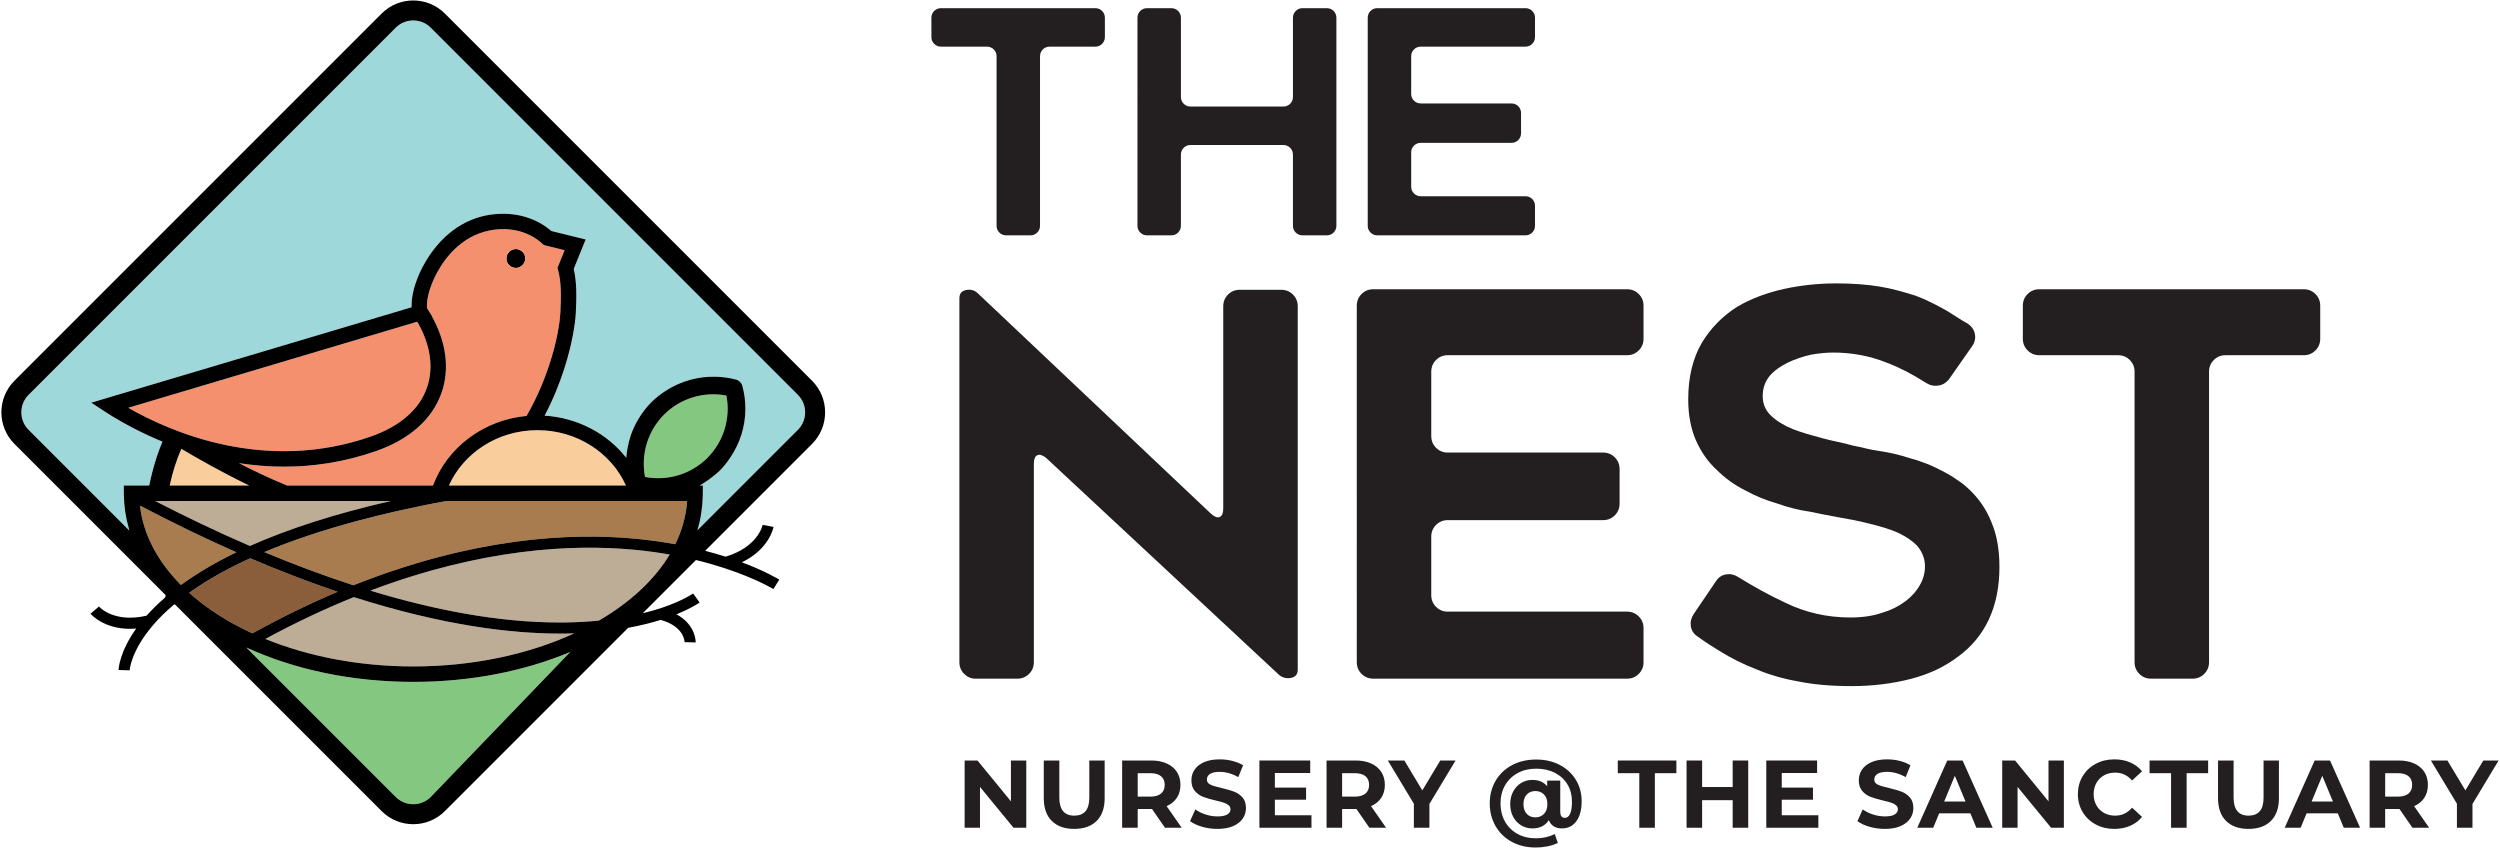 <?xml version="1.0" encoding="UTF-8"?>
<svg id="Layer_1" data-name="Layer 1" xmlns="http://www.w3.org/2000/svg" width="1800" height="610.563" viewBox="0 0 1800 610.563">
  <defs>
    <style>
      .cls-1 {
        fill: #facd9d;
      }

      .cls-1, .cls-2, .cls-3, .cls-4, .cls-5, .cls-6, .cls-7, .cls-8, .cls-9 {
        stroke-width: 0px;
      }

      .cls-2 {
        fill: #9ed8da;
      }

      .cls-3 {
        fill: #8a5d3b;
      }

      .cls-4 {
        fill: #000;
      }

      .cls-5 {
        fill: #84c780;
      }

      .cls-6 {
        fill: #a87c4f;
      }

      .cls-7 {
        fill: #f5906e;
      }

      .cls-8 {
        fill: #231f20;
      }

      .cls-9 {
        fill: #bdac96;
      }
    </style>
  </defs>
  <g>
    <path class="cls-4" d="M371.393,179.316c-3.75,0-6.793,3.043-6.793,6.798s3.043,6.81,6.793,6.81c3.767,0,6.816-3.054,6.816-6.81s-3.048-6.798-6.816-6.798"/>
    <path class="cls-9" d="M403.151,456.191c-35.154,0-84.285-5.826-148.393-26.274-20.326,8.208-41.59,18.147-63.705,30.121,30.754,12.51,67.335,19.786,106.55,19.786,43.252,0,83.29-8.84,115.844-23.806-1.898.063-3.819.115-5.78.144-1.478.017-2.985.029-4.515.029"/>
    <path class="cls-9" d="M111.768,360.741c20.976,10.825,43.943,21.891,68.174,32.353,28.189-12.567,62.037-23.369,101.356-32.353H111.768Z"/>
    <path class="cls-9" d="M482.172,399.274c-8.052-1.421-16.686-2.623-25.923-3.48-44.357-4.13-109.27-.886-189.58,29.448,45.346,13.821,92.015,22.949,136.286,22.949,1.214,0,2.404-.006,3.606-.017,8.921-.104,17.105-.592,24.606-1.329,22.391-13.028,40.014-29.276,51.006-47.572"/>
    <path class="cls-6" d="M130.304,421.193c11.492-8.403,24.801-16.26,39.899-23.559-21.868-9.634-45.007-20.769-69.423-33.595,2.329,20.879,12.849,40.354,29.523,57.154"/>
    <path class="cls-2" d="M15.38,296.877c0,4.768,1.858,9.243,5.223,12.613l72.563,72.563c-.161-.535-.276-1.076-.426-1.61-2.237-7.851-3.445-15.886-3.555-24.053,0-.408-.046-.811-.046-1.219v-5.568h18.325c.661-3.445,1.449-6.793,2.301-10.094,1.956-7.563,4.36-14.776,7.224-21.523-3.635-1.49-7.04-3.008-10.313-4.521-14.051-6.482-24.738-12.901-30.938-16.967l-10.014-6.574h.006-.006l230.607-68.698c-.017-.311.04-.667.029-.984-.155-6.344,1.835-14.12,4.446-20.62,1.352-3.359,4.325-9.864,9.272-16.933,2.767-3.951,6.126-8.075,10.209-11.929.138-.132.293-.253.431-.38,6.781-6.298,15.432-11.831,26.297-14.603,4.026-1.03,8.047-1.57,12.021-1.783,14.207-.765,27.758,3.497,37.926,12.32l13.775,3.405,10.934,2.703-8.587,21.206c2.318,10.042,2.053,20.315,1.495,31.657-.385,7.966-2.749,22.966-8.42,40.543-3.405,10.543-7.995,22.017-14.069,33.446,24.036,1.467,45.208,13.056,58.799,30.328.006-.063.023-.127.023-.196.173-2.375.518-4.728.955-7.063.581-3.094,1.34-6.16,2.37-9.134.61-1.76,1.3-3.497,2.071-5.194.943-2.099,2.042-4.13,3.215-6.12,2.64-4.469,5.815-8.668,9.571-12.424,3.117-3.117,6.586-5.746,10.209-8.098,10.761-6.982,23.381-10.526,36.189-10.129,4.854.15,9.72.765,14.511,2.071,2.191.598,3.9,2.306,4.492,4.492,1.478,5.424,2.203,10.957,2.203,16.444.011,12.694-3.94,25.118-11.158,35.626-2.14,3.117-4.469,6.126-7.19,8.852-1.53,1.524-3.204,2.836-4.854,4.176-1.518,1.231-3.077,2.375-4.688,3.451-1.685,1.122-3.342,2.289-5.119,3.244h2.381s-.058,6.787-.069,7.397c-.173,8.449-1.461,16.76-3.905,24.87l37.708-37.708,34.683-34.683c3.359-3.37,5.217-7.84,5.217-12.602,0-4.757-1.852-9.226-5.211-12.59L310.13,19.923c-3.365-3.359-7.834-5.205-12.59-5.205-4.762,0-9.243,1.852-12.613,5.223l-11.032,11.037L20.603,284.264c-3.365,3.37-5.223,7.851-5.223,12.613"/>
    <path class="cls-1" d="M179.496,349.603c-18.791-9.053-36.368-18.986-48.941-26.452-3.543,8.133-6.39,17.013-8.397,26.452h57.338Z"/>
    <path class="cls-7" d="M92.354,293.613c30.19,17.313,98.405,47.29,174.661,20.677,21.057-7.351,35.056-19.596,40.474-35.413,4.918-14.35,2.393-30.996-7.08-47.238l-208.055,61.974Z"/>
    <path class="cls-1" d="M323.184,349.603h15.23c.069-.011.138-.023.213-.035l.006.035h112.065c-10.48-23.409-35.108-39.888-63.757-39.888s-53.278,16.479-63.757,39.888"/>
    <path class="cls-5" d="M509.298,329.681c11.751-11.751,16.835-28.655,13.7-44.857-16.197-3.135-33.107,1.95-44.857,13.7-11.751,11.751-16.835,28.649-13.706,44.857,16.214,3.135,33.112-1.95,44.863-13.7"/>
    <path class="cls-6" d="M321.154,360.741c-41.734,7.707-89.427,19.372-130.85,36.759,20.706,8.656,42.24,16.783,64.166,23.904,86.281-34.337,155.991-37.978,203.062-33.526,10.284.978,19.849,2.341,28.672,3.957,4.837-9.899,7.776-20.321,8.535-31.093h-173.585Z"/>
    <path class="cls-3" d="M181.76,456.021c21.206-11.728,41.677-21.649,61.313-29.943-19.625-6.62-40.584-14.586-62.906-24.128-16.07,7.322-30.978,15.564-43.948,24.859,12.544,11.244,27.947,21.126,45.542,29.213"/>
    <path class="cls-7" d="M375.24,191.585c-1.11.782-2.387,1.34-3.848,1.34-3.75,0-6.793-3.054-6.793-6.81,0-.242.115-.443.138-.679.167-1.593.782-3.054,1.852-4.13,1.231-1.231,2.928-1.996,4.803-1.996,3.767,0,6.816,3.054,6.816,6.804,0,2.301-1.214,4.239-2.968,5.47M401.382,192.833l5.148-12.682-14.972-3.698-1.053-.966c-10.272-9.473-25.491-12.809-40.733-8.915-21.73,5.545-33.038,25.089-36.891,33.239-5.602,11.837-5.987,20.666-5.205,22.386.127.201.242.403.368.604l2.899,4.653-.098.046c10.434,18.635,13.016,37.961,7.178,54.986-6.568,19.17-22.932,33.803-47.336,42.321-22.989,8.024-45.283,11.193-66.115,11.193-11.308,0-22.184-.943-32.531-2.536,11.129,5.729,23.018,11.383,34.729,16.139h104.974c10.123-27.136,36.12-47.215,67.358-50.126,16.507-28.511,23.599-59.185,24.358-74.731.541-11.095.794-21.022-1.599-30.116l-.477-1.794Z"/>
    <path class="cls-5" d="M297.605,490.965c-43.736,0-85.406-8.714-120.336-24.813l107.66,107.66c3.365,3.37,7.845,5.228,12.613,5.228,4.762,0,9.237-1.858,12.608-5.223l100.453-104.421c-33.365,14.023-72.293,21.569-112.997,21.569"/>
    <path class="cls-4" d="M574.487,309.475l-34.683,34.688-37.708,37.708c2.444-8.11,3.733-16.427,3.905-24.876.012-.61.069-7.397.069-7.397h-2.381c1.777-.949,3.434-2.117,5.119-3.238,1.61-1.076,3.169-2.22,4.688-3.451,1.651-1.34,3.324-2.657,4.854-4.176,2.721-2.726,5.05-5.734,7.19-8.852,7.218-10.508,11.17-22.932,11.164-35.632-.006-5.487-.725-11.014-2.209-16.438-.592-2.186-2.295-3.894-4.492-4.492-4.791-1.306-9.657-1.921-14.511-2.071-12.809-.403-25.428,3.146-36.184,10.129-3.629,2.352-7.098,4.981-10.215,8.098-3.756,3.756-6.931,7.949-9.571,12.424-1.173,1.99-2.272,4.015-3.215,6.114-.771,1.702-1.455,3.439-2.071,5.199-1.03,2.974-1.789,6.033-2.364,9.134-.437,2.335-.788,4.688-.955,7.063-.006.063-.023.132-.023.196-13.591-17.278-34.769-28.868-58.805-30.329,6.074-11.434,10.664-22.903,14.069-33.446,5.671-17.577,8.035-32.577,8.426-40.543.558-11.348.817-21.621-1.501-31.663l8.593-21.201v-.006l-10.94-2.698-13.775-3.405c-10.169-8.823-23.72-13.085-37.926-12.32-3.974.213-7.995.753-12.015,1.777-10.871,2.778-19.521,8.311-26.297,14.609-.144.127-.299.247-.431.374-4.089,3.859-7.448,7.983-10.215,11.935-4.941,7.063-7.92,13.574-9.266,16.933-2.611,6.499-4.607,14.27-4.452,20.614.012.322-.046.679-.023.989l-230.607,68.692v.006l10.014,6.574c6.195,4.066,16.881,10.485,30.932,16.967,3.278,1.513,6.678,3.031,10.313,4.521-2.864,6.747-5.269,13.959-7.224,21.523-.851,3.301-1.639,6.649-2.301,10.088h-18.319v5.573c0,.408.04.811.04,1.219.109,8.162,1.317,16.202,3.554,24.053.15.535.265,1.076.426,1.605l-72.557-72.557c-3.37-3.37-5.228-7.851-5.228-12.613,0-4.768,1.858-9.243,5.228-12.613L273.893,30.974l11.032-11.032c3.37-3.37,7.851-5.222,12.613-5.222,4.757,0,9.226,1.846,12.59,5.205l264.364,264.364c3.359,3.365,5.205,7.834,5.205,12.59s-1.852,9.231-5.211,12.596M478.141,298.524c11.751-11.751,28.661-16.835,44.857-13.7,3.135,16.202-1.95,33.107-13.7,44.857-11.751,11.751-28.649,16.835-44.863,13.7-3.129-16.208,1.956-33.107,13.706-44.857M486.204,391.833c-8.823-1.616-18.388-2.979-28.672-3.957-47.072-4.452-116.782-.811-203.062,33.526-21.925-7.121-43.46-15.248-64.166-23.904,41.423-17.387,89.116-29.052,130.85-36.759h173.585c-.759,10.773-3.698,21.195-8.535,31.093M431.167,446.848c-7.5.736-15.685,1.225-24.606,1.329-1.202.011-2.393.017-3.606.017-44.27,0-90.939-9.128-136.286-22.949,80.31-30.334,145.224-33.578,189.581-29.448,9.237.857,17.87,2.059,25.923,3.48-10.991,18.296-28.614,34.544-51.006,47.572M297.602,479.828c-39.215,0-75.795-7.282-106.55-19.791,22.115-11.975,43.379-21.908,63.705-30.116,64.108,20.441,113.239,26.268,148.393,26.268,1.53,0,3.037-.012,4.515-.023,1.961-.034,3.882-.086,5.78-.15-32.554,14.966-72.592,23.812-115.844,23.812M310.146,573.816c-3.365,3.37-7.845,5.223-12.608,5.223s-9.243-1.858-12.613-5.228l-107.66-107.66c34.93,16.099,76.606,24.813,120.336,24.813,40.705,0,79.638-7.546,113.003-21.563l-100.458,104.416ZM180.17,401.95c22.316,9.542,43.275,17.508,62.9,24.128-19.636,8.294-40.106,18.216-61.313,29.943-17.589-8.087-32.997-17.968-45.542-29.213,12.976-9.295,27.878-17.537,43.954-24.859M281.296,360.74c-39.318,8.984-73.161,19.786-101.356,32.353-24.232-10.462-47.198-21.528-68.174-32.353h169.53ZM130.556,323.153c12.573,7.466,30.15,17.393,48.941,26.452h-57.338c2.007-9.438,4.854-18.319,8.397-26.452M307.489,278.876c-5.418,15.817-19.418,28.062-40.474,35.413-76.256,26.613-144.47-3.365-174.661-20.677l208.055-61.974c9.473,16.243,11.998,32.888,7.08,47.238M386.942,309.717c28.649,0,53.278,16.479,63.757,39.888h-112.065l-.006-.034c-.075.011-.144.017-.213.034h-15.23c10.48-23.409,35.108-39.888,63.757-39.888M401.856,194.626c2.393,9.093,2.145,19.021,1.605,30.116-.765,15.547-7.851,46.22-24.358,74.731-31.237,2.91-57.241,22.989-67.363,50.126h-104.968c-11.71-4.757-23.605-10.41-34.729-16.139,10.341,1.593,21.224,2.536,32.526,2.536,20.838,0,43.126-3.169,66.121-11.193,24.399-8.518,40.762-23.15,47.336-42.321,5.838-17.025,3.25-36.35-7.184-54.986l.104-.046-2.899-4.653c-.132-.201-.242-.403-.374-.604-.782-1.72-.391-10.549,5.205-22.385,3.854-8.15,15.161-27.694,36.897-33.239,15.236-3.894,30.455-.558,40.733,8.915l1.047.966,14.972,3.698-5.148,12.682.477,1.794ZM100.78,364.035c24.416,12.826,47.555,23.961,69.423,33.595-15.098,7.299-28.407,15.161-39.899,23.559-16.674-16.801-27.194-36.276-29.523-57.154M584.644,274.097L320.321,9.773c-12.585-12.579-32.98-12.579-45.559,0L10.438,274.097c-12.585,12.579-12.585,32.98,0,45.559l108.931,108.936-.575,1.702c-5.211,4.486-9.594,8.846-13.309,13.01-23.363,5.378-33.785-6.108-34.234-6.62l-6.08,5.194c.466.552,9.479,10.871,28.448,10.871,1.426,0,2.91-.063,4.446-.19-12.199,17.071-12.682,29.149-12.7,29.845l7.995.224c.006-.167.771-13.643,16.542-32.181.316-.368.765-.903.765-.903,3.859-4.44,8.581-9.162,14.362-14.051l.823-.42,148.911,148.905c12.579,12.585,32.974,12.585,45.559,0l131.995-131.995.006.023c9.042-1.645,16.812-3.635,23.369-5.683,17.031,4.768,17.192,15.564,17.192,16.03l3.992.081,4.003.132c.017-.61.201-12.636-13.81-20.286,10.802-4.348,16.156-8.121,16.657-8.484l-4.688-6.482c-.069.046-7.184,5.084-22.058,10.146-3.94,1.34-8.697,2.755-14.224,4.112h-.029l38.369-38.369.006.023c7.483,1.823,14.253,3.785,20.298,5.757,0,0,.477.27.673.224,22.437,7.391,34.544,14.793,34.757,14.92l4.245-6.781c-.753-.466-9.95-6.12-26.947-12.481,19.642-9.433,22.679-24.721,22.817-25.48l-7.857-1.472c-.144.673-3.468,15.961-26.688,22.897-4.504-1.438-9.404-2.859-14.661-4.222l-.017-.012,76.923-76.923c12.585-12.579,12.585-32.98,0-45.559"/>
  </g>
  <path class="cls-8" d="M788.589,33.591h-32.845c-1.938,0-3.575.668-4.915,2.011-1.342,1.337-2.011,2.977-2.011,4.915v121.998c0,1.938-.671,3.572-2.011,4.915-1.342,1.342-2.983,2.011-4.918,2.011h-17.429c-1.935,0-3.572-.668-4.915-2.011-1.34-1.342-2.011-2.977-2.011-4.915V40.517c0-1.938-.671-3.578-2.011-4.915-1.34-1.342-2.983-2.011-4.915-2.011h-33.069c-1.938,0-3.575-.674-4.918-2.011-1.34-1.342-2.011-2.983-2.011-4.92v-13.851c0-1.932.671-3.578,2.011-4.915,1.342-1.342,2.98-2.011,4.918-2.011h111.048c1.935,0,3.575.668,4.918,2.011,1.34,1.337,2.011,2.983,2.011,4.915v13.851c0,1.938-.671,3.578-2.011,4.92-1.342,1.337-2.983,2.011-4.918,2.011Z"/>
  <path class="cls-8" d="M962.204,12.809v149.706c0,1.938-.671,3.572-2.011,4.915-1.342,1.342-2.983,2.011-4.918,2.011h-17.426c-1.938,0-3.575-.668-4.918-2.011-1.34-1.342-2.011-2.977-2.011-4.915v-51.17c0-1.932-.668-3.572-2.011-4.915-1.34-1.342-2.98-2.011-4.915-2.011h-66.81c-1.938,0-3.575.668-4.915,2.011-1.342,1.342-2.011,2.983-2.011,4.915v51.17c0,1.938-.671,3.572-2.011,4.915-1.342,1.342-2.983,2.011-4.918,2.011h-17.426c-1.938,0-3.575-.668-4.918-2.011-1.34-1.342-2.011-2.977-2.011-4.915V12.809c0-1.932.671-3.578,2.011-4.915,1.342-1.342,2.98-2.011,4.918-2.011h17.426c1.935,0,3.575.668,4.918,2.011,1.34,1.337,2.011,2.983,2.011,4.915v56.977c0,1.938.668,3.572,2.011,4.915,1.34,1.342,2.977,2.011,4.915,2.011h66.81c1.935,0,3.575-.668,4.915-2.011,1.342-1.342,2.011-2.977,2.011-4.915V12.809c0-1.932.671-3.578,2.011-4.915,1.342-1.342,2.98-2.011,4.918-2.011h17.426c1.935,0,3.575.668,4.918,2.011,1.34,1.337,2.011,2.983,2.011,4.915Z"/>
  <path class="cls-8" d="M1016.047,40.517v27.034c0,1.938.671,3.578,2.011,4.915,1.342,1.342,2.98,2.011,4.918,2.011h65.243c1.935,0,3.575.674,4.918,2.011,1.34,1.342,2.011,2.983,2.011,4.92v14.52c0,1.938-.671,3.578-2.011,4.915-1.342,1.342-2.983,2.011-4.918,2.011h-65.243c-1.938,0-3.575.674-4.918,2.011-1.34,1.342-2.011,2.983-2.011,4.92v24.574c0,1.938.671,3.578,2.011,4.92,1.342,1.337,2.98,2.011,4.918,2.011h75.3c1.932,0,3.575.668,4.915,2.011,1.34,1.337,2.011,2.983,2.011,4.915v14.301c0,1.938-.671,3.572-2.011,4.915s-2.983,2.011-4.915,2.011h-106.583c-1.938,0-3.575-.668-4.915-2.011s-2.011-2.977-2.011-4.915V12.809c0-1.932.671-3.578,2.011-4.915,1.34-1.342,2.977-2.011,4.915-2.011h106.583c1.932,0,3.575.668,4.915,2.011,1.34,1.337,2.011,2.983,2.011,4.915v13.851c0,1.938-.671,3.578-2.011,4.92-1.34,1.337-2.983,2.011-4.915,2.011h-75.3c-1.938,0-3.575.668-4.918,2.011-1.34,1.337-2.011,2.977-2.011,4.915Z"/>
  <path class="cls-8" d="M744.382,333.891v142.876c0,3.32-1.149,6.128-3.449,8.425-2.297,2.297-5.111,3.449-8.425,3.449h-30.261c-3.064,0-5.746-1.151-8.043-3.449-2.3-2.297-3.449-5.106-3.449-8.425V214.769c0-3.32,1.592-5.297,4.788-5.937,3.19-.635,5.937.062,8.234,2.106l168.155,158.963c2.55,2.297,4.656,3.061,6.322,2.297,1.657-.77,2.488-2.808,2.488-6.128v-145.555c0-3.32,1.151-6.128,3.449-8.431,2.297-2.297,5.106-3.443,8.425-3.443h29.879c3.317,0,6.128,1.146,8.425,3.443,2.3,2.303,3.449,5.111,3.449,8.431v261.616c0,3.32-1.598,5.302-4.788,5.937-3.196.635-6.069-.062-8.619-2.106l-167.77-156.283c-2.556-2.039-4.662-2.679-6.322-1.915-1.663.77-2.488,2.814-2.488,6.128Z"/>
  <path class="cls-8" d="M1030.51,267.629v46.345c0,3.325,1.149,6.128,3.446,8.425,2.3,2.303,5.106,3.449,8.428,3.449h111.848c3.314,0,6.128,1.151,8.425,3.449s3.449,5.111,3.449,8.425v24.9c0,3.32-1.151,6.128-3.449,8.425s-5.111,3.449-8.425,3.449h-111.848c-3.322,0-6.128,1.151-8.428,3.449-2.297,2.297-3.446,5.111-3.446,8.425v42.132c0,3.325,1.149,6.134,3.446,8.431,2.3,2.297,5.106,3.443,8.428,3.443h129.084c3.317,0,6.128,1.151,8.428,3.449,2.297,2.297,3.446,5.111,3.446,8.425v24.518c0,3.32-1.149,6.128-3.446,8.425-2.3,2.297-5.111,3.449-8.428,3.449h-182.711c-3.322,0-6.128-1.151-8.425-3.449-2.3-2.297-3.449-5.106-3.449-8.425V220.127c0-3.314,1.149-6.128,3.449-8.425,2.297-2.297,5.103-3.449,8.425-3.449h182.711c3.317,0,6.128,1.151,8.428,3.449,2.297,2.297,3.446,5.111,3.446,8.425v23.754c0,3.32-1.149,6.128-3.446,8.425-2.3,2.297-5.111,3.449-8.428,3.449h-129.084c-3.322,0-6.128,1.146-8.428,3.443-2.297,2.297-3.446,5.111-3.446,8.431Z"/>
  <path class="cls-8" d="M1219.346,442.291l16.089-23.748c1.783-2.803,4.213-4.465,7.277-4.977s5.999.129,8.81,1.915c11.492,7.15,22.726,13.278,33.71,18.384,14.553,7.15,30.258,10.728,47.111,10.728,8.681,0,16.339-1.151,22.984-3.449,6.128-1.786,11.742-4.595,16.853-8.425,4.597-3.578,8.043-7.532,10.341-11.874,2.3-4.083,3.449-8.431,3.449-13.025,0-5.364-1.789-10.211-5.361-14.559-3.322-3.572-7.92-6.763-13.792-9.571-2.811-1.275-5.875-2.426-9.192-3.449-3.322-1.017-7.027-2.039-11.107-3.067-3.831-1.017-7.726-1.915-11.683-2.679-3.963-.764-8.111-1.533-12.45-2.297-2.811-.511-5.875-1.084-9.192-1.724-3.322-.635-6.768-1.342-10.343-2.106-7.409-1.017-15.07-2.932-22.981-5.746-8.175-2.297-15.963-5.488-23.366-9.577-7.661-3.831-14.556-8.807-20.684-14.941-6.128-5.611-11.107-12.761-14.938-21.445-3.578-8.431-5.361-18.131-5.361-29.112,0-16.087,3.314-29.747,9.959-40.986,6.378-10.47,14.806-19.019,25.279-25.663,9.961-5.87,21.451-10.211,34.476-13.025,11.998-2.55,24.256-3.831,36.771-3.831,11.742,0,22.217.77,31.409,2.297,4.597.77,9.001,1.724,13.214,2.876,4.215,1.146,8.361,2.365,12.45,3.64,4.081,1.533,8.043,3.252,11.874,5.168s7.529,3.898,11.107,5.937c2.55,1.533,4.979,3.067,7.279,4.6,2.297,1.533,4.847,3.061,7.661,4.595,2.806,2.045,4.463,4.595,4.979,7.661.508,3.067-.258,6.004-2.3,8.807l-16.087,22.984c-2.047,2.814-4.662,4.471-7.852,4.982-3.196.511-6.195-.129-9.001-1.915-9.959-6.381-19.409-11.234-28.345-14.559-12.006-4.847-24.897-7.274-38.686-7.274-2.3,0-4.788.129-7.47.382-2.682.258-5.429.64-8.234,1.146-5.878,1.281-11.492,3.196-16.856,5.746-2.556,1.281-4.918,2.685-7.086,4.213-2.171,1.533-4.154,3.325-5.937,5.364-3.322,4.089-4.979,8.942-4.979,14.559s2.042,10.341,6.128,14.171c4.083,3.831,9.318,7.027,15.705,9.577,3.317,1.281,6.704,2.426,10.152,3.443,3.446,1.028,7.086,2.05,10.916,3.067,3.831,1.022,7.594,1.915,11.298,2.679,3.699.77,7.338,1.668,10.916,2.685,2.808.511,5.746,1.146,8.81,1.915,3.064.764,6.381,1.404,9.959,1.915,3.575.511,7.279,1.213,11.11,2.106,3.831.899,7.661,1.977,11.489,3.252,2.042.517,4.148,1.151,6.322,1.915,2.165.77,4.272,1.533,6.319,2.297,3.064,1.286,6.572,2.943,10.534,4.982,3.957,2.045,7.338,4.089,10.15,6.128,2.042,1.281,3.892,2.623,5.555,4.022,1.657,1.41,3.255,2.876,4.788,4.404,6.381,6.386,11.234,13.789,14.556,22.22,3.831,8.942,5.746,19.665,5.746,32.173,0,14.306-2.556,26.944-7.661,37.919-5.111,10.728-12.391,19.535-21.833,26.433-9.709,7.409-20.942,12.773-33.71,16.087-13.537,3.572-27.961,5.364-43.283,5.364-14.812,0-27.711-1.151-38.686-3.449-10.475-1.792-20.558-4.724-30.261-8.813-4.597-1.781-9.068-3.763-13.407-5.937-4.345-2.162-8.557-4.527-12.638-7.083-2.556-1.533-5.111-3.123-7.661-4.791-2.556-1.657-5.238-3.505-8.043-5.549-2.814-1.786-4.471-4.218-4.979-7.279-.517-3.067.124-5.999,1.913-8.813Z"/>
  <path class="cls-8" d="M1658.691,255.755h-56.306c-3.322,0-6.128,1.146-8.428,3.443-2.297,2.297-3.446,5.111-3.446,8.431v209.138c0,3.32-1.149,6.128-3.449,8.425-2.297,2.297-5.111,3.449-8.425,3.449h-29.879c-3.322,0-6.128-1.151-8.425-3.449-2.3-2.297-3.449-5.106-3.449-8.425v-209.138c0-3.32-1.149-6.134-3.446-8.431-2.3-2.297-5.111-3.443-8.428-3.443h-56.691c-3.32,0-6.128-1.151-8.425-3.449-2.3-2.297-3.449-5.106-3.449-8.425v-23.754c0-3.314,1.149-6.128,3.449-8.425,2.297-2.297,5.106-3.449,8.425-3.449h190.372c3.317,0,6.128,1.151,8.428,3.449,2.297,2.297,3.446,5.111,3.446,8.425v23.754c0,3.32-1.149,6.128-3.446,8.425-2.3,2.297-5.111,3.449-8.428,3.449Z"/>
  <path class="cls-8" d="M738.925,547.567v48.412h-9.198l-24.138-29.393v29.393h-11.065v-48.412h9.268l24.068,29.393v-29.393h11.065Z"/>
  <path class="cls-8" d="M757.287,591.07c-3.85-3.825-5.774-9.29-5.774-16.39v-27.113h11.206v26.697c0,8.667,3.595,13.003,10.787,13.003,3.505,0,6.179-1.05,8.024-3.151,1.842-2.095,2.766-5.381,2.766-9.852v-26.697h11.065v27.113c0,7.1-1.927,12.565-5.774,16.39-3.85,3.825-9.234,5.74-16.148,5.74-6.917,0-12.301-1.915-16.151-5.74Z"/>
  <path class="cls-8" d="M838.79,595.979l-9.335-13.486h-10.307v13.486h-11.203v-48.412h20.956c4.286,0,8.01.713,11.169,2.146,3.157,1.427,5.589,3.454,7.296,6.083,1.705,2.629,2.558,5.74,2.558,9.335,0,3.6-.865,6.701-2.595,9.307-1.727,2.601-4.182,4.595-7.364,5.982l10.857,15.559h-12.034ZM835.953,558.874c-1.752-1.449-4.311-2.179-7.675-2.179h-9.13v16.879h9.13c3.365,0,5.923-.741,7.675-2.213,1.752-1.477,2.629-3.55,2.629-6.229,0-2.719-.876-4.802-2.629-6.257Z"/>
  <path class="cls-8" d="M865.45,595.255c-3.572-1.039-6.443-2.387-8.608-4.05l3.803-8.437c2.075,1.522,4.541,2.747,7.4,3.668s5.715,1.382,8.577,1.382c3.179,0,5.533-.472,7.052-1.415,1.522-.944,2.283-2.202,2.283-3.769,0-1.151-.449-2.112-1.348-2.87-.899-.764-2.053-1.376-3.457-1.837-1.407-.461-3.311-.966-5.707-1.522-3.69-.871-6.709-1.747-9.06-2.623s-4.37-2.286-6.052-4.224c-1.682-1.932-2.525-4.516-2.525-7.746,0-2.808.761-5.358,2.283-7.639,1.522-2.286,3.814-4.095,6.881-5.431s6.813-2.005,11.239-2.005c3.089,0,6.108.371,9.06,1.107,2.949.741,5.533,1.797,7.746,3.185l-3.457,8.504c-4.474-2.533-8.945-3.803-13.419-3.803-3.134,0-5.451.506-6.951,1.522-1.497,1.011-2.247,2.348-2.247,4.01,0,1.657.865,2.893,2.595,3.702,1.727.803,4.367,1.601,7.917,2.382,3.687.876,6.709,1.752,9.06,2.629,2.353.876,4.37,2.264,6.052,4.151,1.682,1.893,2.525,4.449,2.525,7.678,0,2.763-.772,5.291-2.317,7.572s-3.862,4.095-6.951,5.431-6.847,2.005-11.273,2.005c-3.828,0-7.527-.522-11.102-1.556Z"/>
  <path class="cls-8" d="M944.258,586.987v8.993h-37.484v-48.412h36.585v8.993h-25.45v10.509h22.476v8.717h-22.476v11.2h26.349Z"/>
  <path class="cls-8" d="M985.96,595.979l-9.335-13.486h-10.307v13.486h-11.203v-48.412h20.956c4.286,0,8.01.713,11.169,2.146,3.157,1.427,5.589,3.454,7.296,6.083,1.705,2.629,2.558,5.74,2.558,9.335,0,3.6-.865,6.701-2.595,9.307-1.727,2.601-4.182,4.595-7.364,5.982l10.857,15.559h-12.034ZM983.124,558.874c-1.752-1.449-4.311-2.179-7.675-2.179h-9.13v16.879h9.13c3.365,0,5.923-.741,7.675-2.213,1.752-1.477,2.629-3.55,2.629-6.229,0-2.719-.876-4.802-2.629-6.257Z"/>
  <path class="cls-8" d="M1029.185,578.825v17.154h-11.203v-17.289l-18.743-31.123h11.896l12.933,21.507,12.933-21.507h10.998l-18.814,31.258Z"/>
  <path class="cls-8" d="M1123.07,550.78c4.957,2.606,8.818,6.19,11.585,10.756s4.148,9.728,4.148,15.491c0,4.061-.587,7.549-1.761,10.481-1.177,2.926-2.825,5.151-4.946,6.673-2.123,1.522-4.611,2.28-7.47,2.28-2.351,0-4.333-.506-5.948-1.522-1.615-1.011-2.789-2.511-3.527-4.493-2.488,4.01-6.431,6.016-11.826,6.016-2.949,0-5.648-.736-8.091-2.213-2.443-1.472-4.37-3.539-5.774-6.19-1.407-2.651-2.109-5.679-2.109-9.094,0-3.365.702-6.375,2.109-9.026,1.404-2.651,3.32-4.713,5.74-6.19,2.421-1.472,5.128-2.213,8.125-2.213,4.566,0,8.116,1.522,10.652,4.566v-4.083h9.405v22.411c0,2.949,1.107,4.426,3.32,4.426,1.612,0,2.87-.972,3.769-2.904.899-1.938,1.348-4.864,1.348-8.785,0-4.656-1.07-8.774-3.216-12.346-2.143-3.572-5.165-6.364-9.06-8.369s-8.38-3.005-13.452-3.005-9.554,1.067-13.45,3.213c-3.898,2.146-6.917,5.106-9.06,8.886-2.146,3.78-3.216,8.071-3.216,12.868,0,4.887,1.059,9.229,3.179,13.031,2.12,3.808,5.106,6.78,8.956,8.925,3.85,2.146,8.288,3.213,13.315,3.213,4.979,0,9.521-1.011,13.624-3.039l2.213,6.358c-2.075,1.062-4.53,1.882-7.364,2.46-2.837.573-5.662.859-8.473.859-6.549,0-12.335-1.371-17.359-4.112-5.027-2.747-8.922-6.538-11.689-11.38-2.766-4.842-4.151-10.279-4.151-16.317,0-5.993,1.396-11.391,4.185-16.188,2.789-4.791,6.721-8.549,11.793-11.273,5.072-2.719,10.902-4.078,17.497-4.078,6.364,0,12.023,1.303,16.98,3.904ZM1111.693,585.987c1.615-1.685,2.421-4.022,2.421-7.021,0-2.949-.806-5.257-2.421-6.914-1.615-1.663-3.69-2.494-6.223-2.494-2.584,0-4.659.843-6.226,2.528-1.567,1.685-2.351,3.977-2.351,6.881,0,2.949.784,5.28,2.351,6.987,1.567,1.702,3.643,2.556,6.226,2.556,2.533,0,4.609-.837,6.223-2.522Z"/>
  <path class="cls-8" d="M1180.298,556.695h-15.491v-9.127h42.185v9.127h-15.491v39.284h-11.203v-39.284Z"/>
  <path class="cls-8" d="M1258.726,547.567v48.412h-11.206v-19.85h-21.993v19.85h-11.203v-48.412h11.203v19.086h21.993v-19.086h11.206Z"/>
  <path class="cls-8" d="M1309.213,586.987v8.993h-37.484v-48.412h36.585v8.993h-25.45v10.509h22.476v8.717h-22.476v11.2h26.349Z"/>
  <path class="cls-8" d="M1345.97,595.255c-3.572-1.039-6.443-2.387-8.608-4.05l3.803-8.437c2.075,1.522,4.541,2.747,7.4,3.668s5.715,1.382,8.577,1.382c3.179,0,5.533-.472,7.052-1.415,1.522-.944,2.283-2.202,2.283-3.769,0-1.151-.449-2.112-1.348-2.87-.899-.764-2.053-1.376-3.457-1.837-1.407-.461-3.311-.966-5.707-1.522-3.69-.871-6.709-1.747-9.06-2.623-2.351-.876-4.37-2.286-6.052-4.224-1.682-1.932-2.525-4.516-2.525-7.746,0-2.808.761-5.358,2.283-7.639,1.522-2.286,3.814-4.095,6.881-5.431s6.813-2.005,11.239-2.005c3.089,0,6.108.371,9.06,1.107,2.949.741,5.533,1.797,7.746,3.185l-3.457,8.504c-4.474-2.533-8.945-3.803-13.419-3.803-3.134,0-5.451.506-6.951,1.522-1.497,1.011-2.247,2.348-2.247,4.01,0,1.657.865,2.893,2.595,3.702,1.727.803,4.367,1.601,7.917,2.382,3.687.876,6.709,1.752,9.06,2.629,2.353.876,4.37,2.264,6.052,4.151,1.682,1.893,2.525,4.449,2.525,7.678,0,2.763-.772,5.291-2.317,7.572s-3.862,4.095-6.951,5.431-6.847,2.005-11.273,2.005c-3.828,0-7.527-.522-11.102-1.556Z"/>
  <path class="cls-8" d="M1418.691,585.605h-22.479l-4.288,10.374h-11.481l21.58-48.412h11.065l21.647,48.412h-11.759l-4.286-10.374ZM1415.164,577.101l-7.678-18.536-7.675,18.536h15.354Z"/>
  <path class="cls-8" d="M1485.984,547.567v48.412h-9.198l-24.138-29.393v29.393h-11.065v-48.412h9.268l24.068,29.393v-29.393h11.065Z"/>
  <path class="cls-8" d="M1508.912,593.592c-3.991-2.146-7.125-5.117-9.408-8.92-2.28-3.803-3.423-8.105-3.423-12.902,0-4.791,1.143-9.094,3.423-12.896,2.283-3.803,5.417-6.78,9.408-8.92,3.985-2.146,8.47-3.218,13.45-3.218,4.196,0,7.99.741,11.377,2.213,3.39,1.477,6.235,3.595,8.543,6.364l-7.195,6.639c-3.272-3.78-7.33-5.673-12.172-5.673-2.997,0-5.67.657-8.021,1.972-2.353,1.314-4.185,3.151-5.499,5.499-1.314,2.353-1.972,5.027-1.972,8.021,0,2.999.657,5.673,1.972,8.026,1.314,2.348,3.145,4.185,5.499,5.499,2.351,1.314,5.024,1.972,8.021,1.972,4.842,0,8.9-1.915,12.172-5.74l7.195,6.639c-2.309,2.808-5.165,4.954-8.577,6.431-3.412,1.472-7.218,2.213-11.411,2.213-4.934,0-9.397-1.073-13.382-3.218Z"/>
  <path class="cls-8" d="M1563.165,556.695h-15.491v-9.127h42.185v9.127h-15.491v39.284h-11.203v-39.284Z"/>
  <path class="cls-8" d="M1602.758,591.07c-3.85-3.825-5.774-9.29-5.774-16.39v-27.113h11.206v26.697c0,8.667,3.595,13.003,10.787,13.003,3.505,0,6.179-1.05,8.024-3.151,1.842-2.095,2.766-5.381,2.766-9.852v-26.697h11.065v27.113c0,7.1-1.927,12.565-5.774,16.39-3.85,3.825-9.234,5.74-16.148,5.74-6.917,0-12.301-1.915-16.151-5.74Z"/>
  <path class="cls-8" d="M1683.228,585.605h-22.479l-4.288,10.374h-11.481l21.58-48.412h11.065l21.647,48.412h-11.759l-4.286-10.374ZM1679.701,577.101l-7.678-18.536-7.675,18.536h15.354Z"/>
  <path class="cls-8" d="M1736.962,595.979l-9.335-13.486h-10.307v13.486h-11.203v-48.412h20.956c4.286,0,8.01.713,11.169,2.146,3.157,1.427,5.589,3.454,7.296,6.083,1.705,2.629,2.558,5.74,2.558,9.335,0,3.6-.865,6.701-2.595,9.307-1.727,2.601-4.182,4.595-7.364,5.982l10.857,15.559h-12.034ZM1734.125,558.874c-1.752-1.449-4.311-2.179-7.675-2.179h-9.13v16.879h9.13c3.365,0,5.923-.741,7.675-2.213,1.752-1.477,2.629-3.55,2.629-6.229,0-2.719-.876-4.802-2.629-6.257Z"/>
  <path class="cls-8" d="M1780.186,578.825v17.154h-11.203v-17.289l-18.743-31.123h11.896l12.933,21.507,12.933-21.507h10.998l-18.814,31.258Z"/>
</svg>